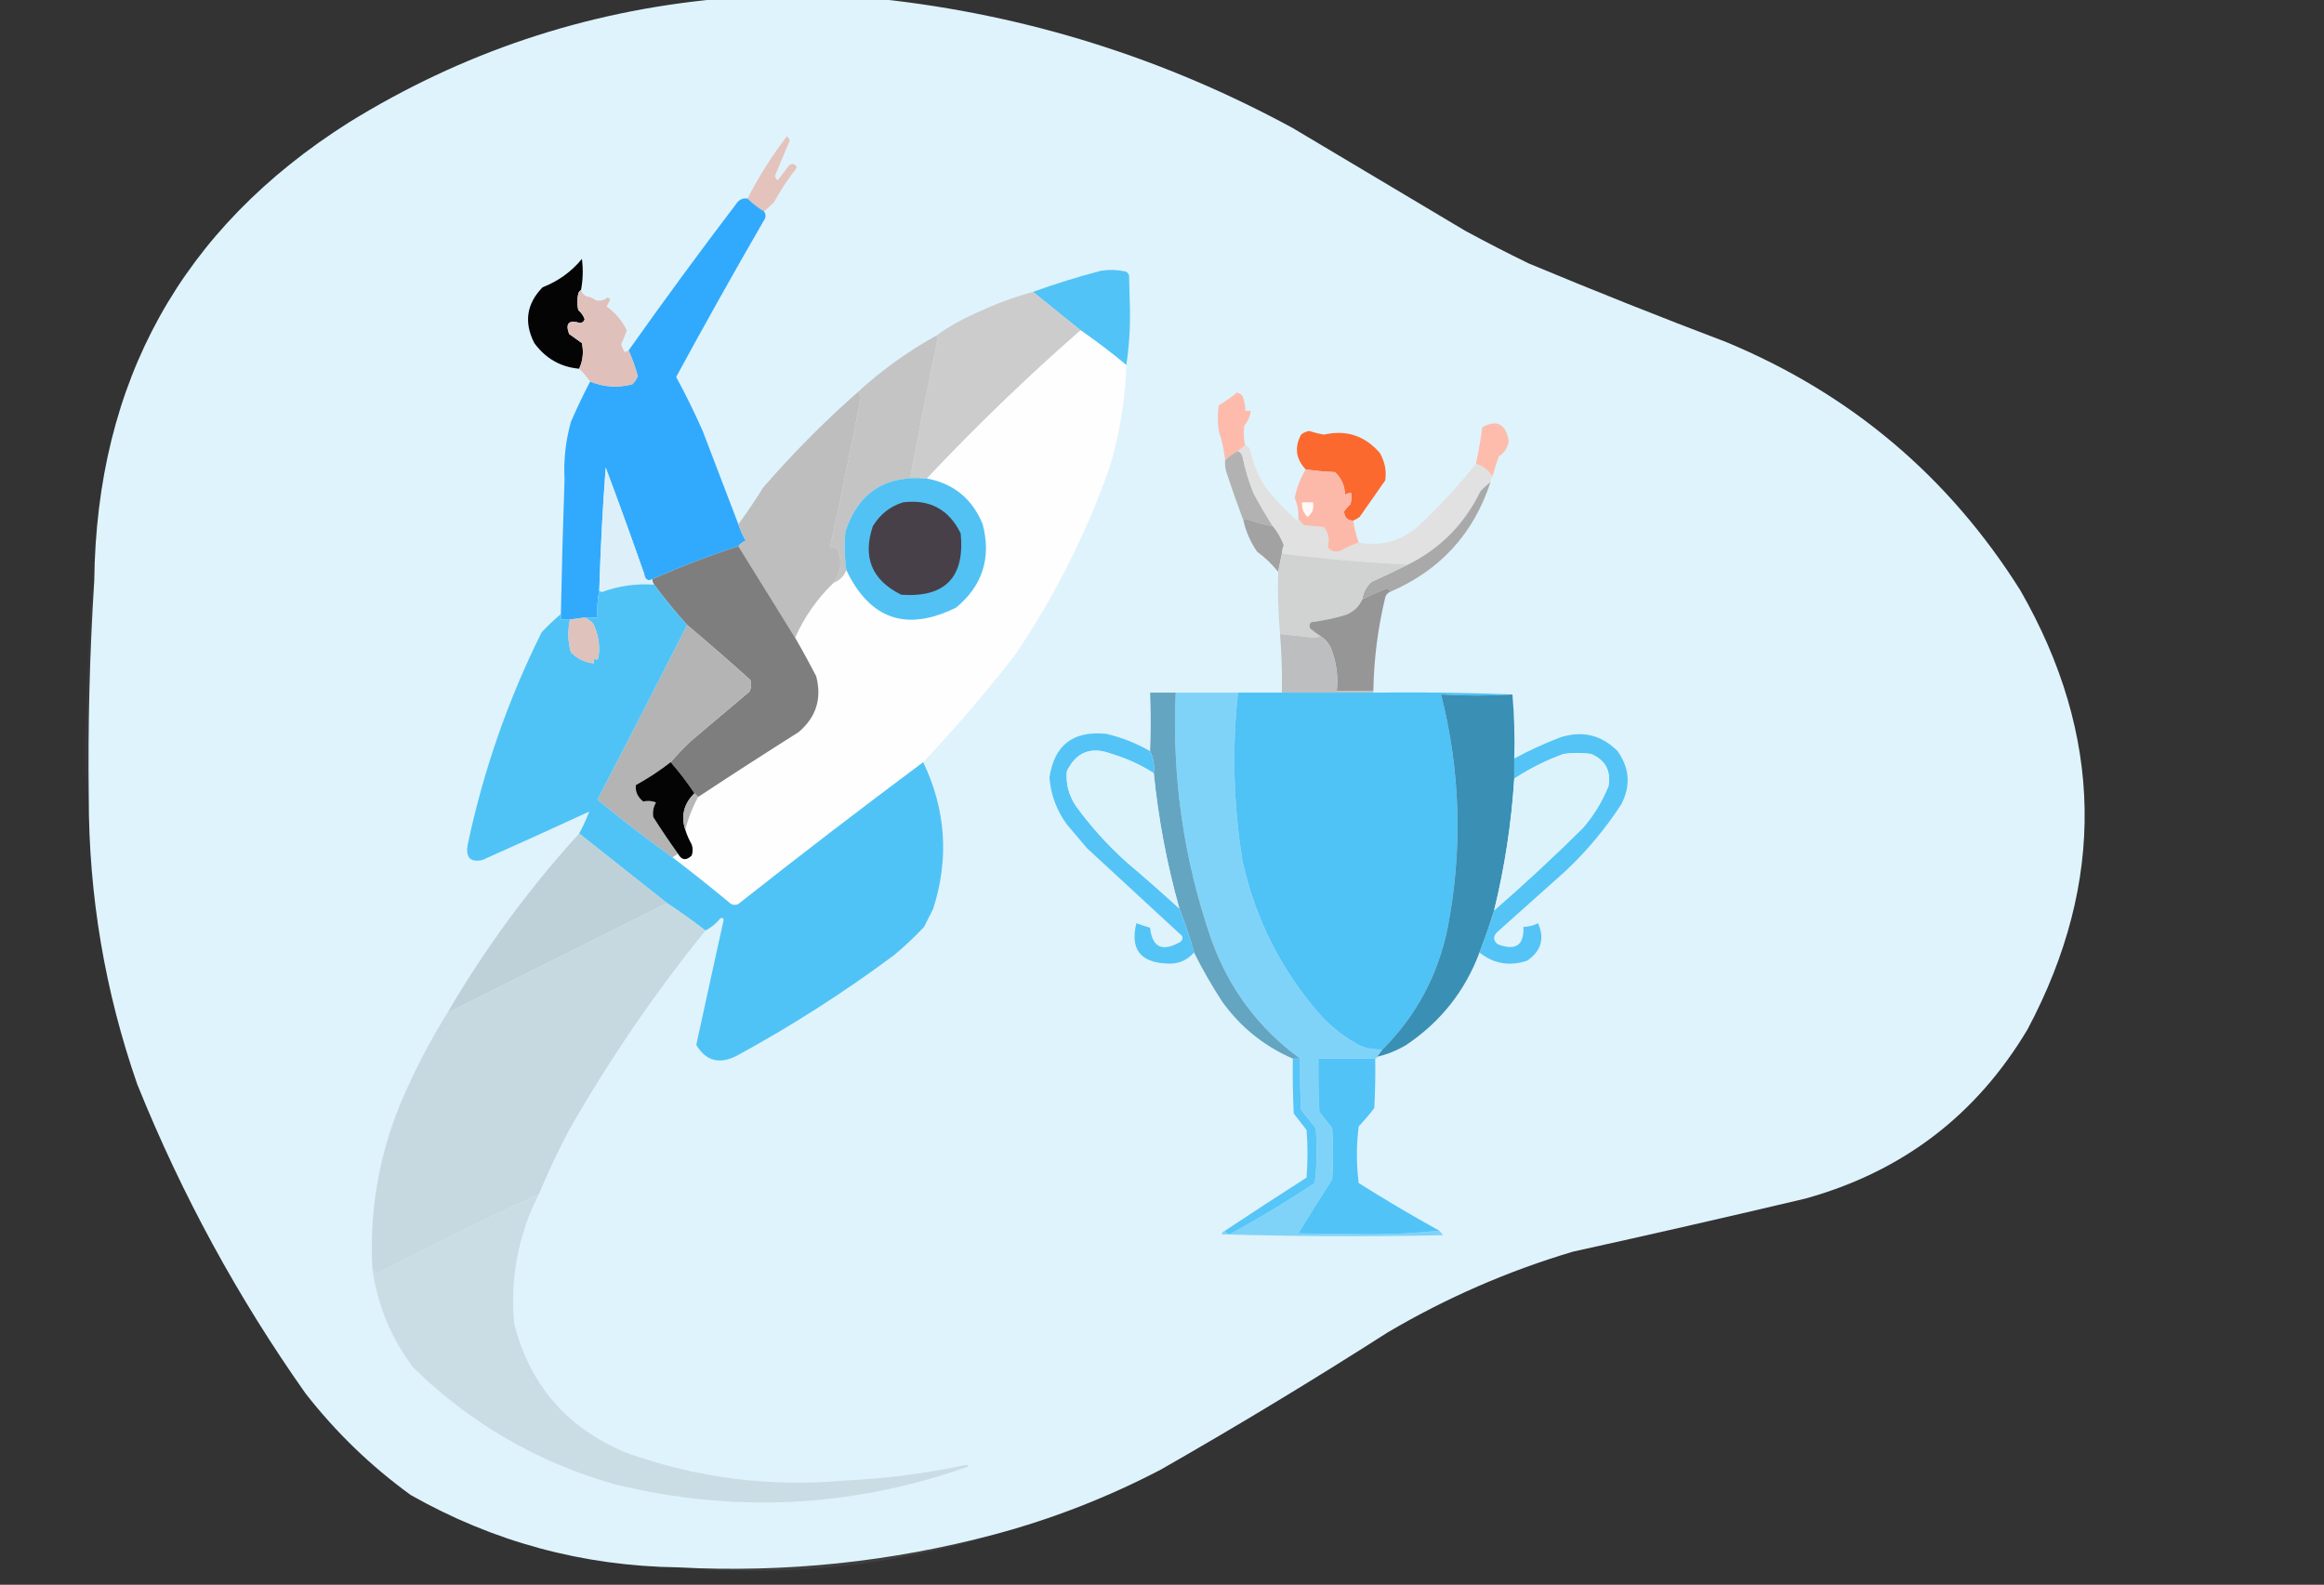 <?xml version="1.0" encoding="UTF-8"?>
<!DOCTYPE svg PUBLIC "-//W3C//DTD SVG 1.1//EN" "http://www.w3.org/Graphics/SVG/1.1/DTD/svg11.dtd">
<svg xmlns="http://www.w3.org/2000/svg" version="1.1" width="1270px" height="866px" style="shape-rendering:geometricPrecision; text-rendering:geometricPrecision; image-rendering:optimizeQuality; fill-rule:evenodd; clip-rule:evenodd" xmlns:xlink="http://www.w3.org/1999/xlink">
<rect width="100%" height="100%" fill="#333333" stroke="none"/>
<g><path style="opacity:1" fill="#dff3fc" d="M 391.5,-0.5 C 421.5,-0.5 451.5,-0.5 481.5,-0.5C 561.01,8.167 636.01,31.667 706.5,70C 737.833,88.667 769.167,107.333 800.5,126C 812.01,132.255 823.677,138.255 835.5,144C 871.261,158.921 907.261,173.254 943.5,187C 1011.41,215.254 1064.91,260.42 1104,322.5C 1149.57,401.833 1150.91,481.833 1108,562.5C 1079.98,609.497 1039.48,640.33 986.5,655C 944.251,664.987 901.917,674.653 859.5,684C 824.03,694.57 790.363,709.236 758.5,728C 717.832,754.005 676.498,779.005 634.5,803C 605.447,818.196 575.114,830.029 543.5,838.5C 486.851,853.572 429.184,859.572 370.5,856.5C 318.388,855.756 269.721,842.589 224.5,817C 202.744,801.245 183.577,782.745 167,761.5C 129.88,708.944 99.213,652.611 75,592.5C 57.307,541.677 48.474,489.344 48.5,435.5C 48.008,396.123 49.008,356.79 51.5,317.5C 52.789,208.375 99.122,124.875 190.5,67C 252.237,28.81 319.237,6.31 391.5,-0.5 Z"/></g>
<g><path style="opacity:1" fill="#e4c3bc" d="M 417.5,115.5 C 414.19,113.518 411.19,111.185 408.5,108.5C 414.652,96.517 421.819,85.183 430,74.5C 430.87,75.108 431.37,75.941 431.5,77C 428.833,83.333 426.167,89.667 423.5,96C 423.63,97.059 424.13,97.892 425,98.5C 427.167,95.667 429.333,92.833 431.5,90C 433.319,89.217 434.652,89.717 435.5,91.5C 430.863,97.417 426.696,103.751 423,110.5C 421.188,112.3 419.355,113.967 417.5,115.5 Z"/></g>
<g><path style="opacity:1" fill="#31aafd" d="M 408.5,108.5 C 411.19,111.185 414.19,113.518 417.5,115.5C 418.412,116.738 418.579,118.072 418,119.5C 401.446,148.107 385.28,176.94 369.5,206C 374.741,215.649 379.575,225.482 384,235.5C 390.51,252.516 397.01,269.516 403.5,286.5C 404.544,289.592 405.878,292.592 407.5,295.5C 405.816,296.15 404.483,297.15 403.5,298.5C 387.543,303.708 371.877,309.708 356.5,316.5C 353.995,317.741 352.495,316.741 352,313.5C 345.194,294.079 338.194,274.746 331,255.5C 329.326,277.803 328.159,300.137 327.5,322.5C 326.513,327.305 326.179,332.305 326.5,337.5C 324.167,337.5 321.833,337.5 319.5,337.5C 316.833,337.833 314.167,338.167 311.5,338.5C 309.833,338.5 308.167,338.5 306.5,338.5C 306.5,337.5 306.5,336.5 306.5,335.5C 306.979,311.155 307.646,286.655 308.5,262C 307.924,251.465 309.09,240.965 312,230.5C 315.255,222.993 318.755,215.659 322.5,208.5C 329.987,211.535 337.653,212.035 345.5,210C 346.872,208.758 347.872,207.258 348.5,205.5C 347.224,200.669 345.557,196.002 343.5,191.5C 362.824,164.212 382.657,137.212 403,110.5C 404.444,108.845 406.278,108.178 408.5,108.5 Z"/></g>
<g><path style="opacity:1" fill="#040404" d="M 317.5,158.5 C 316.778,158.918 316.278,159.584 316,160.5C 315.333,163.5 315.333,166.5 316,169.5C 317.659,170.817 318.826,172.483 319.5,174.5C 319.113,175.72 318.28,176.387 317,176.5C 310.858,174.641 308.858,176.641 311,182.5C 313.333,184.167 315.667,185.833 318,187.5C 319.034,192.457 318.534,197.124 316.5,201.5C 306.36,200.576 298.194,195.909 292,187.5C 286.218,176.181 287.718,166.014 296.5,157C 305.068,153.646 312.235,148.479 318,141.5C 318.74,147.218 318.573,152.885 317.5,158.5 Z"/></g>
<g><path style="opacity:1" fill="#52c3f6" d="M 615.5,199.5 C 607.475,192.814 599.141,186.481 590.5,180.5C 581.833,173.5 573.167,166.5 564.5,159.5C 576.611,155.12 588.944,151.287 601.5,148C 606.222,147.223 610.889,147.39 615.5,148.5C 616.192,149.025 616.692,149.692 617,150.5C 617.167,156.833 617.333,163.167 617.5,169.5C 617.641,179.708 616.974,189.708 615.5,199.5 Z"/></g>
<g><path style="opacity:1" fill="#e0c0ba" d="M 317.5,158.5 C 317.937,160.074 318.937,161.241 320.5,162C 322.384,162.216 324.051,162.883 325.5,164C 327.938,164.682 330.105,164.182 332,162.5C 332.5,162.833 333,163.167 333.5,163.5C 332.833,164.833 332.167,166.167 331.5,167.5C 336.295,170.955 339.962,175.289 342.5,180.5C 341.641,183.051 340.641,185.551 339.5,188C 339.878,189.635 340.544,191.135 341.5,192.5C 342.183,192.137 342.85,191.804 343.5,191.5C 345.557,196.002 347.224,200.669 348.5,205.5C 347.872,207.258 346.872,208.758 345.5,210C 337.653,212.035 329.987,211.535 322.5,208.5C 320.737,205.98 318.737,203.647 316.5,201.5C 318.534,197.124 319.034,192.457 318,187.5C 315.667,185.833 313.333,184.167 311,182.5C 308.858,176.641 310.858,174.641 317,176.5C 318.28,176.387 319.113,175.72 319.5,174.5C 318.826,172.483 317.659,170.817 316,169.5C 315.333,166.5 315.333,163.5 316,160.5C 316.278,159.584 316.778,158.918 317.5,158.5 Z"/></g>
<g><path style="opacity:1" fill="#cccccc" d="M 564.5,159.5 C 573.167,166.5 581.833,173.5 590.5,180.5C 561.232,206.1 533.232,233.1 506.5,261.5C 506.167,261.5 505.833,261.5 505.5,261.5C 503.052,260.527 500.385,260.194 497.5,260.5C 502.244,235.115 507.244,209.782 512.5,184.5C 512.376,183.893 512.043,183.56 511.5,183.5C 518.315,178.588 525.648,174.421 533.5,171C 543.522,166.271 553.855,162.438 564.5,159.5 Z"/></g>
<g><path style="opacity:1" fill="#fefefe" d="M 590.5,180.5 C 599.141,186.481 607.475,192.814 615.5,199.5C 614.949,218.807 611.782,237.807 606,256.5C 593.159,292.419 576.159,326.086 555,357.5C 539.096,377.983 522.263,397.649 504.5,416.5C 470.503,441.84 436.836,467.673 403.5,494C 402.167,494.667 400.833,494.667 399.5,494C 388.934,485.256 378.268,476.756 367.5,468.5C 368.5,467.833 369.5,467.167 370.5,466.5C 372.472,470.092 374.972,470.426 378,467.5C 378.667,465.5 378.667,463.5 378,461.5C 376.546,458.929 375.38,456.262 374.5,453.5C 376.047,447.192 378.38,441.192 381.5,435.5C 399.659,423.53 417.992,411.696 436.5,400C 446.049,391.813 449.216,381.646 446,369.5C 442.306,362.336 438.473,355.336 434.5,348.5C 439.505,337.176 446.505,327.176 455.5,318.5C 458.811,317.189 461.145,314.855 462.5,311.5C 475.447,338.539 495.447,345.372 522.5,332C 536.94,320.011 541.773,304.844 537,286.5C 531.316,272.589 521.15,264.256 506.5,261.5C 533.232,233.1 561.232,206.1 590.5,180.5 Z"/></g>
<g><path style="opacity:1" fill="#c4c4c4" d="M 511.5,183.5 C 512.043,183.56 512.376,183.893 512.5,184.5C 507.244,209.782 502.244,235.115 497.5,260.5C 500.385,260.194 503.052,260.527 505.5,261.5C 483.369,259.808 468.869,269.474 462,290.5C 461.325,297.528 461.492,304.528 462.5,311.5C 461.145,314.855 458.811,317.189 455.5,318.5C 459.732,312.542 460.399,306.208 457.5,299.5C 455.997,299.165 454.664,299.165 453.5,299.5C 459.484,272.079 465.151,244.579 470.5,217C 470.316,215.624 469.649,214.791 468.5,214.5C 481.589,202.454 495.922,192.121 511.5,183.5 Z"/></g>
<g><path style="opacity:1" fill="#bebebe" d="M 468.5,214.5 C 469.649,214.791 470.316,215.624 470.5,217C 465.151,244.579 459.484,272.079 453.5,299.5C 454.664,299.165 455.997,299.165 457.5,299.5C 460.399,306.208 459.732,312.542 455.5,318.5C 446.505,327.176 439.505,337.176 434.5,348.5C 424.154,331.801 413.82,315.134 403.5,298.5C 404.483,297.15 405.816,296.15 407.5,295.5C 405.878,292.592 404.544,289.592 403.5,286.5C 408.225,280.072 412.725,273.405 417,266.5C 433.005,247.995 450.171,230.662 468.5,214.5 Z"/></g>
<g><path style="opacity:1" fill="#febbac" d="M 680.5,243.5 C 679.167,244.5 677.833,245.5 676.5,246.5C 673.907,247.754 671.573,249.42 669.5,251.5C 668.91,246.05 667.743,240.717 666,235.5C 665.333,230.833 665.333,226.167 666,221.5C 669.525,219.407 672.859,217.074 676,214.5C 677.261,214.759 678.261,215.426 679,216.5C 680.079,219.063 680.579,221.729 680.5,224.5C 681.5,224.5 682.5,224.5 683.5,224.5C 683.159,227.516 681.993,230.182 680,232.5C 679.421,236.203 679.588,239.869 680.5,243.5 Z"/></g>
<g><path style="opacity:1" fill="#febcac" d="M 815.5,260.5 C 813.33,256.984 810.33,254.651 806.5,253.5C 807.991,246.914 809.158,240.248 810,233.5C 817.971,229.045 822.804,231.545 824.5,241C 823.958,244.566 822.124,247.399 819,249.5C 817.726,253.154 816.56,256.82 815.5,260.5 Z"/></g>
<g><path style="opacity:1" fill="#fb692f" d="M 739.5,284.5 C 736.344,284.471 734.678,282.804 734.5,279.5C 735.48,278.019 736.647,276.685 738,275.5C 738.495,273.527 738.662,271.527 738.5,269.5C 737.178,269.33 736.011,269.663 735,270.5C 734.933,265.535 733.1,261.368 729.5,258C 724.085,257.785 718.752,257.285 713.5,256.5C 708.134,250.77 707.3,244.436 711,237.5C 712.313,236.427 713.813,235.76 715.5,235.5C 718.118,236.373 720.784,237.039 723.5,237.5C 735.704,234.735 745.871,238.068 754,247.5C 756.751,252.166 757.751,257.166 757,262.5C 752.333,269.167 747.667,275.833 743,282.5C 741.887,283.305 740.721,283.972 739.5,284.5 Z"/></g>
<g><path style="opacity:1" fill="#ddf0f9" d="M 356.5,316.5 C 356.557,317.609 356.89,318.609 357.5,319.5C 347.689,318.786 338.189,320.119 329,323.5C 328.235,323.43 327.735,323.097 327.5,322.5C 328.159,300.137 329.326,277.803 331,255.5C 338.194,274.746 345.194,294.079 352,313.5C 352.495,316.741 353.995,317.741 356.5,316.5 Z"/></g>
<g><path style="opacity:1" fill="#52c2f4" d="M 505.5,261.5 C 505.833,261.5 506.167,261.5 506.5,261.5C 521.15,264.256 531.316,272.589 537,286.5C 541.773,304.844 536.94,320.011 522.5,332C 495.447,345.372 475.447,338.539 462.5,311.5C 461.492,304.528 461.325,297.528 462,290.5C 468.869,269.474 483.369,259.808 505.5,261.5 Z"/></g>
<g><path style="opacity:1" fill="#474048" d="M 493.5,274.5 C 508.086,272.708 518.586,278.375 525,291.5C 527.336,315.497 516.503,326.663 492.5,325C 476.418,317.004 471.252,304.504 477,287.5C 480.969,281.01 486.469,276.676 493.5,274.5 Z"/></g>
<g><path style="opacity:1" fill="#b2b2b2" d="M 676.5,246.5 C 677.79,247.058 678.623,248.058 679,249.5C 680.417,256.336 682.417,263.003 685,269.5C 688.328,275.647 691.828,281.647 695.5,287.5C 690.547,286.684 685.714,285.35 681,283.5C 680.235,283.57 679.735,283.903 679.5,284.5C 676.198,275.67 673.031,266.67 670,257.5C 669.505,255.527 669.338,253.527 669.5,251.5C 671.573,249.42 673.907,247.754 676.5,246.5 Z"/></g>
<g><path style="opacity:1" fill="#e1e1e1" d="M 680.5,243.5 C 681.75,243.577 682.583,244.244 683,245.5C 684.572,252.638 687.238,259.304 691,265.5C 696.352,272.517 702.352,278.851 709,284.5C 709.399,284.272 709.565,283.938 709.5,283.5C 710.364,284.688 711.364,285.855 712.5,287C 716.167,287.333 719.833,287.667 723.5,288C 726.074,291.37 726.741,295.037 725.5,299C 727.304,301.298 729.637,301.965 732.5,301C 735.815,299.17 739.149,297.67 742.5,296.5C 754.467,298.667 765.134,295.833 774.5,288C 786.079,277.258 796.746,265.758 806.5,253.5C 810.33,254.651 813.33,256.984 815.5,260.5C 814.89,261.391 814.557,262.391 814.5,263.5C 812.537,264.96 810.704,266.627 809,268.5C 800.318,286.349 787.151,299.682 769.5,308.5C 746.273,307.426 723.273,305.426 700.5,302.5C 700.519,300.94 700.852,299.44 701.5,298C 700.052,294.084 698.052,290.584 695.5,287.5C 691.828,281.647 688.328,275.647 685,269.5C 682.417,263.003 680.417,256.336 679,249.5C 678.623,248.058 677.79,247.058 676.5,246.5C 677.833,245.5 679.167,244.5 680.5,243.5 Z"/></g>
<g><path style="opacity:1" fill="#fcb9a9" d="M 713.5,256.5 C 718.752,257.285 724.085,257.785 729.5,258C 733.1,261.368 734.933,265.535 735,270.5C 736.011,269.663 737.178,269.33 738.5,269.5C 738.662,271.527 738.495,273.527 738,275.5C 736.647,276.685 735.48,278.019 734.5,279.5C 734.678,282.804 736.344,284.471 739.5,284.5C 740.132,288.702 741.132,292.702 742.5,296.5C 739.149,297.67 735.815,299.17 732.5,301C 729.637,301.965 727.304,301.298 725.5,299C 726.741,295.037 726.074,291.37 723.5,288C 719.833,287.667 716.167,287.333 712.5,287C 711.364,285.855 710.364,284.688 709.5,283.5C 709.715,279.499 709.048,275.665 707.5,272C 708.677,266.409 710.677,261.242 713.5,256.5 Z"/></g>
<g><path style="opacity:1" fill="#fff9f7" d="M 711.5,274.5 C 713.5,274.5 715.5,274.5 717.5,274.5C 718.172,277.908 717.172,280.575 714.5,282.5C 712.337,280.353 711.337,277.686 711.5,274.5 Z"/></g>
<g><path style="opacity:1" fill="#a2a2a2" d="M 695.5,287.5 C 698.052,290.584 700.052,294.084 701.5,298C 700.852,299.44 700.519,300.94 700.5,302.5C 699.833,305.833 699.167,309.167 698.5,312.5C 695.168,308.336 691.335,304.669 687,301.5C 683.4,296.302 680.9,290.635 679.5,284.5C 679.735,283.903 680.235,283.57 681,283.5C 685.714,285.35 690.547,286.684 695.5,287.5 Z"/></g>
<g><path style="opacity:1" fill="#7e7e7e" d="M 403.5,298.5 C 413.82,315.134 424.154,331.801 434.5,348.5C 438.473,355.336 442.306,362.336 446,369.5C 449.216,381.646 446.049,391.813 436.5,400C 417.992,411.696 399.659,423.53 381.5,435.5C 380.833,434.833 380.167,434.167 379.5,433.5C 375.464,427.482 371.13,421.815 366.5,416.5C 369.914,412.583 373.58,408.749 377.5,405C 388.167,396 398.833,387 409.5,378C 410.591,375.936 410.758,373.769 410,371.5C 398.628,361.291 387.128,351.291 375.5,341.5C 369.122,334.457 363.122,327.124 357.5,319.5C 356.89,318.609 356.557,317.609 356.5,316.5C 371.877,309.708 387.543,303.708 403.5,298.5 Z"/></g>
<g><path style="opacity:1" fill="#a9a9a9" d="M 814.5,263.5 C 805.265,291.739 786.932,311.739 759.5,323.5C 759.53,322.503 759.03,321.836 758,321.5C 753.376,323.309 748.876,325.309 744.5,327.5C 744.974,323.719 746.641,320.552 749.5,318C 756.312,314.909 762.979,311.742 769.5,308.5C 787.151,299.682 800.318,286.349 809,268.5C 810.704,266.627 812.537,264.96 814.5,263.5 Z"/></g>
<g><path style="opacity:1" fill="#d1d2d2" d="M 700.5,302.5 C 723.273,305.426 746.273,307.426 769.5,308.5C 762.979,311.742 756.312,314.909 749.5,318C 746.641,320.552 744.974,323.719 744.5,327.5C 742.685,331.479 739.685,334.312 735.5,336C 729.285,337.869 722.952,339.203 716.5,340C 715.483,341.049 715.316,342.216 716,343.5C 717.774,344.965 719.608,346.298 721.5,347.5C 720.551,348.152 719.385,348.486 718,348.5C 711.816,347.86 705.649,347.193 699.5,346.5C 698.512,335.094 698.178,323.761 698.5,312.5C 699.167,309.167 699.833,305.833 700.5,302.5 Z"/></g>
<g><path style="opacity:1" fill="#969696" d="M 759.5,323.5 C 758.21,324.058 757.377,325.058 757,326.5C 752.947,343.244 750.78,360.244 750.5,377.5C 743.833,377.5 737.167,377.5 730.5,377.5C 731.376,369.137 730.21,361.137 727,353.5C 725.669,351.004 723.836,349.004 721.5,347.5C 719.608,346.298 717.774,344.965 716,343.5C 715.316,342.216 715.483,341.049 716.5,340C 722.952,339.203 729.285,337.869 735.5,336C 739.685,334.312 742.685,331.479 744.5,327.5C 748.876,325.309 753.376,323.309 758,321.5C 759.03,321.836 759.53,322.503 759.5,323.5 Z"/></g>
<g><path style="opacity:1" fill="#b4b4b4" d="M 375.5,341.5 C 387.128,351.291 398.628,361.291 410,371.5C 410.758,373.769 410.591,375.936 409.5,378C 398.833,387 388.167,396 377.5,405C 373.58,408.749 369.914,412.583 366.5,416.5C 360.574,421.14 354.241,425.307 347.5,429C 347.069,432.499 348.402,435.499 351.5,438C 353.841,437.443 356.174,437.61 358.5,438.5C 357.04,441.029 356.54,443.696 357,446.5C 361.33,453.321 365.83,459.988 370.5,466.5C 369.5,467.167 368.5,467.833 367.5,468.5C 353.503,458.493 339.836,447.993 326.5,437C 342.991,405.184 359.324,373.35 375.5,341.5 Z"/></g>
<g><path style="opacity:1" fill="#bdbebf" d="M 699.5,346.5 C 705.649,347.193 711.816,347.86 718,348.5C 719.385,348.486 720.551,348.152 721.5,347.5C 723.836,349.004 725.669,351.004 727,353.5C 730.21,361.137 731.376,369.137 730.5,377.5C 737.167,377.5 743.833,377.5 750.5,377.5C 750.5,377.833 750.5,378.167 750.5,378.5C 733.833,378.5 717.167,378.5 700.5,378.5C 700.709,367.806 700.375,357.14 699.5,346.5 Z"/></g>
<g><path style="opacity:0.032" fill="#fafdfe" d="M 51.5,317.5 C 49.008,356.79 48.008,396.123 48.5,435.5C 47.029,426.712 46.362,417.712 46.5,408.5C 47.214,386.162 48.047,363.829 49,341.5C 49.242,333.29 50.075,325.29 51.5,317.5 Z"/></g>
<g><path style="opacity:1" fill="#80d3f8" d="M 642.5,378.5 C 653.833,378.5 665.167,378.5 676.5,378.5C 673.235,409.275 674.068,439.942 679,470.5C 686.05,502.268 700.217,530.268 721.5,554.5C 728.089,561.789 735.755,567.623 744.5,572C 748.086,573.108 751.753,573.608 755.5,573.5C 754.5,574.833 753.5,576.167 752.5,577.5C 752.5,578.167 752.167,578.5 751.5,578.5C 741.167,578.5 730.833,578.5 720.5,578.5C 720.334,588.172 720.5,597.839 721,607.5C 723.333,610.5 725.667,613.5 728,616.5C 728.667,625.833 728.667,635.167 728,644.5C 721.708,654.249 715.542,664.082 709.5,674C 722.333,674.167 735.167,674.333 748,674.5C 761.185,674.499 774.018,673.833 786.5,672.5C 787.267,673.172 787.934,674.005 788.5,675C 748.163,675.833 707.829,675.667 667.5,674.5C 667.855,673.478 668.522,672.811 669.5,672.5C 669.791,673.649 670.624,674.316 672,674.5C 687.853,665.82 703.353,656.487 718.5,646.5C 719.666,636.517 719.832,626.517 719,616.5C 716.333,613.167 713.667,609.833 711,606.5C 710.5,597.173 710.334,587.839 710.5,578.5C 687.752,561.895 671.586,540.229 662,513.5C 646.883,469.789 640.383,424.789 642.5,378.5 Z"/></g>
<g><path style="opacity:1" fill="#4fc2f6" d="M 676.5,378.5 C 684.5,378.5 692.5,378.5 700.5,378.5C 717.167,378.5 733.833,378.5 750.5,378.5C 776.005,378.169 801.339,378.502 826.5,379.5C 813.669,380.278 800.669,380.278 787.5,379.5C 798.19,421.873 799.357,464.54 791,507.5C 785.652,533.209 773.818,555.209 755.5,573.5C 751.753,573.608 748.086,573.108 744.5,572C 735.755,567.623 728.089,561.789 721.5,554.5C 700.217,530.268 686.05,502.268 679,470.5C 674.068,439.942 673.235,409.275 676.5,378.5 Z"/></g>
<g><path style="opacity:1" fill="#64a5c1" d="M 642.5,378.5 C 640.383,424.789 646.883,469.789 662,513.5C 671.586,540.229 687.752,561.895 710.5,578.5C 709.167,578.5 707.833,578.5 706.5,578.5C 690.888,571.732 678.055,561.399 668,547.5C 662.301,538.763 657.134,529.763 652.5,520.5C 650.278,512.305 647.611,504.305 644.5,496.5C 637.684,472.275 633.017,447.608 630.5,422.5C 630.984,418.173 630.318,414.173 628.5,410.5C 628.975,400.011 628.975,389.344 628.5,378.5C 633.167,378.5 637.833,378.5 642.5,378.5 Z"/></g>
<g><path style="opacity:1" fill="#3a8fb4" d="M 826.5,379.5 C 827.495,390.988 827.828,402.655 827.5,414.5C 827.5,418.167 827.5,421.833 827.5,425.5C 825.96,449.823 822.293,473.823 816.5,497.5C 814.167,505.191 811.5,512.858 808.5,520.5C 800.583,541.588 787.25,558.421 768.5,571C 763.475,574.015 758.142,576.182 752.5,577.5C 753.5,576.167 754.5,574.833 755.5,573.5C 773.818,555.209 785.652,533.209 791,507.5C 799.357,464.54 798.19,421.873 787.5,379.5C 800.669,380.278 813.669,380.278 826.5,379.5 Z"/></g>
<g><path style="opacity:1" fill="#54c4f7" d="M 628.5,410.5 C 630.318,414.173 630.984,418.173 630.5,422.5C 623.393,417.95 615.727,414.45 607.5,412C 596.297,407.729 588.131,410.896 583,421.5C 582.41,428.316 584.077,434.649 588,440.5C 596.057,451.562 605.223,461.729 615.5,471C 625.335,479.336 635.001,487.836 644.5,496.5C 647.611,504.305 650.278,512.305 652.5,520.5C 648.468,525.088 643.302,527.088 637,526.5C 622.92,525.703 617.586,518.37 621,504.5C 623.447,505.406 625.947,506.239 628.5,507C 629.66,517.581 634.994,520.247 644.5,515C 646.007,514.163 646.507,512.996 646,511.5C 628.667,495.5 611.333,479.5 594,463.5C 590.333,459.167 586.667,454.833 583,450.5C 577.43,442.867 574.264,434.367 573.5,425C 576.045,407.203 586.378,399.203 604.5,401C 612.949,402.95 620.949,406.116 628.5,410.5 Z"/></g>
<g><path style="opacity:1" fill="#54c4f6" d="M 808.5,520.5 C 811.5,512.858 814.167,505.191 816.5,497.5C 833.098,483.073 849.264,468.073 865,452.5C 870.935,445.634 875.602,437.967 879,429.5C 880.414,421.161 877.248,415.328 869.5,412C 864.5,411.333 859.5,411.333 854.5,412C 844.893,415.479 835.893,419.979 827.5,425.5C 827.5,421.833 827.5,418.167 827.5,414.5C 835.511,410.164 843.844,406.331 852.5,403C 864.638,399.056 875.138,401.556 884,410.5C 890.536,419.778 891.202,429.445 886,439.5C 877.339,452.836 867.173,465.003 855.5,476C 843,487.167 830.5,498.333 818,509.5C 815.855,511.895 816.022,514.062 818.5,516C 828.274,519.735 832.94,516.568 832.5,506.5C 835.313,506.452 837.979,505.785 840.5,504.5C 844.217,512.923 842.217,519.756 834.5,525C 824.862,528.159 816.195,526.659 808.5,520.5 Z"/></g>
<g><path style="opacity:1" fill="#ddf3fc" d="M 630.5,422.5 C 633.017,447.608 637.684,472.275 644.5,496.5C 635.001,487.836 625.335,479.336 615.5,471C 605.223,461.729 596.057,451.562 588,440.5C 584.077,434.649 582.41,428.316 583,421.5C 588.131,410.896 596.297,407.729 607.5,412C 615.727,414.45 623.393,417.95 630.5,422.5 Z"/></g>
<g><path style="opacity:1" fill="#ddf3fc" d="M 816.5,497.5 C 822.293,473.823 825.96,449.823 827.5,425.5C 835.893,419.979 844.893,415.479 854.5,412C 859.5,411.333 864.5,411.333 869.5,412C 877.248,415.328 880.414,421.161 879,429.5C 875.602,437.967 870.935,445.634 865,452.5C 849.264,468.073 833.098,483.073 816.5,497.5 Z"/></g>
<g><path style="opacity:1" fill="#50c3f6" d="M 357.5,319.5 C 363.122,327.124 369.122,334.457 375.5,341.5C 359.324,373.35 342.991,405.184 326.5,437C 339.836,447.993 353.503,458.493 367.5,468.5C 378.268,476.756 388.934,485.256 399.5,494C 400.833,494.667 402.167,494.667 403.5,494C 436.836,467.673 470.503,441.84 504.5,416.5C 516.895,442.44 518.728,469.107 510,496.5C 508.333,499.833 506.667,503.167 505,506.5C 499.854,511.977 494.354,517.144 488.5,522C 461.19,542.33 432.523,560.663 402.5,577C 393.064,581.77 385.73,579.77 380.5,571C 385.448,548.144 390.448,525.31 395.5,502.5C 394.998,501.479 394.332,501.312 393.5,502C 391.249,504.758 388.582,506.925 385.5,508.5C 378.676,503.255 371.676,498.255 364.5,493.5C 348.5,480.833 332.5,468.167 316.5,455.5C 318.657,451.528 320.49,447.528 322,443.5C 302.575,452.462 283.075,461.295 263.5,470C 257.134,471.346 254.467,468.68 255.5,462C 264.03,421.41 277.53,382.576 296,345.5C 299.369,341.963 302.869,338.629 306.5,335.5C 306.5,336.5 306.5,337.5 306.5,338.5C 308.167,338.5 309.833,338.5 311.5,338.5C 310.125,344.562 310.291,350.562 312,356.5C 315.52,360.011 319.686,362.011 324.5,362.5C 324.351,361.448 324.517,360.448 325,359.5C 325.667,360.833 326.333,360.833 327,359.5C 328.032,352.8 327.032,346.467 324,340.5C 322.591,339.219 321.091,338.219 319.5,337.5C 321.833,337.5 324.167,337.5 326.5,337.5C 326.179,332.305 326.513,327.305 327.5,322.5C 327.735,323.097 328.235,323.43 329,323.5C 338.189,320.119 347.689,318.786 357.5,319.5 Z"/></g>
<g><path style="opacity:1" fill="#040404" d="M 366.5,416.5 C 371.13,421.815 375.464,427.482 379.5,433.5C 373.7,439.193 372.033,445.86 374.5,453.5C 375.38,456.262 376.546,458.929 378,461.5C 378.667,463.5 378.667,465.5 378,467.5C 374.972,470.426 372.472,470.092 370.5,466.5C 365.83,459.988 361.33,453.321 357,446.5C 356.54,443.696 357.04,441.029 358.5,438.5C 356.174,437.61 353.841,437.443 351.5,438C 348.402,435.499 347.069,432.499 347.5,429C 354.241,425.307 360.574,421.14 366.5,416.5 Z"/></g>
<g><path style="opacity:1" fill="#dfc2bc" d="M 319.5,337.5 C 321.091,338.219 322.591,339.219 324,340.5C 327.032,346.467 328.032,352.8 327,359.5C 326.333,360.833 325.667,360.833 325,359.5C 324.517,360.448 324.351,361.448 324.5,362.5C 319.686,362.011 315.52,360.011 312,356.5C 310.291,350.562 310.125,344.562 311.5,338.5C 314.167,338.167 316.833,337.833 319.5,337.5 Z"/></g>
<g><path style="opacity:1" fill="#b6b6b6" d="M 379.5,433.5 C 380.167,434.167 380.833,434.833 381.5,435.5C 378.38,441.192 376.047,447.192 374.5,453.5C 372.033,445.86 373.7,439.193 379.5,433.5 Z"/></g>
<g><path style="opacity:1" fill="#bed1d8" d="M 316.5,455.5 C 332.5,468.167 348.5,480.833 364.5,493.5C 324.5,513.5 284.5,533.5 244.5,553.5C 265.032,518.299 289.032,485.632 316.5,455.5 Z"/></g>
<g><path style="opacity:1" fill="#c6d8e0" d="M 364.5,493.5 C 371.676,498.255 378.676,503.255 385.5,508.5C 357.761,542.758 332.928,579.091 311,617.5C 304.942,628.947 299.442,640.613 294.5,652.5C 264.377,666.478 234.543,681.145 205,696.5C 204.768,695.263 204.268,694.263 203.5,693.5C 201.619,657.797 208.452,623.797 224,591.5C 230.099,578.293 236.932,565.627 244.5,553.5C 284.5,533.5 324.5,513.5 364.5,493.5 Z"/></g>
<g><path style="opacity:1" fill="#56c5f7" d="M 706.5,578.5 C 707.833,578.5 709.167,578.5 710.5,578.5C 710.334,587.839 710.5,597.173 711,606.5C 713.667,609.833 716.333,613.167 719,616.5C 719.832,626.517 719.666,636.517 718.5,646.5C 703.353,656.487 687.853,665.82 672,674.5C 670.624,674.316 669.791,673.649 669.5,672.5C 684.22,662.719 699.053,653.053 714,643.5C 714.667,634.833 714.667,626.167 714,617.5C 711.667,614.5 709.333,611.5 707,608.5C 706.5,598.506 706.334,588.506 706.5,578.5 Z"/></g>
<g><path style="opacity:1" fill="#51c3f7" d="M 751.5,578.5 C 751.666,587.506 751.5,596.506 751,605.5C 748.354,608.98 745.521,612.314 742.5,615.5C 741.167,625.833 741.167,636.167 742.5,646.5C 756.941,655.62 771.607,664.287 786.5,672.5C 774.018,673.833 761.185,674.499 748,674.5C 735.167,674.333 722.333,674.167 709.5,674C 715.542,664.082 721.708,654.249 728,644.5C 728.667,635.167 728.667,625.833 728,616.5C 725.667,613.5 723.333,610.5 721,607.5C 720.5,597.839 720.334,588.172 720.5,578.5C 730.833,578.5 741.167,578.5 751.5,578.5 Z"/></g>
<g><path style="opacity:1" fill="#cadde5" d="M 294.5,652.5 C 283.167,674.837 278.667,698.504 281,723.5C 289.686,757.193 310.186,780.693 342.5,794C 381.29,807.792 421.29,812.792 462.5,809C 484.593,807.952 506.426,805.119 528,800.5C 529.762,800.944 529.595,801.444 527.5,802C 464.39,823.926 400.39,826.926 335.5,811C 293.563,798.957 257.063,777.79 226,747.5C 213.834,731.495 206.334,713.495 203.5,693.5C 204.268,694.263 204.768,695.263 205,696.5C 234.543,681.145 264.377,666.478 294.5,652.5 Z"/></g>
<g><path style="opacity:0.06" fill="#fafdfe" d="M 543.5,838.5 C 487.006,855.916 429.339,861.916 370.5,856.5C 429.184,859.572 486.851,853.572 543.5,838.5 Z"/></g>
</svg>
